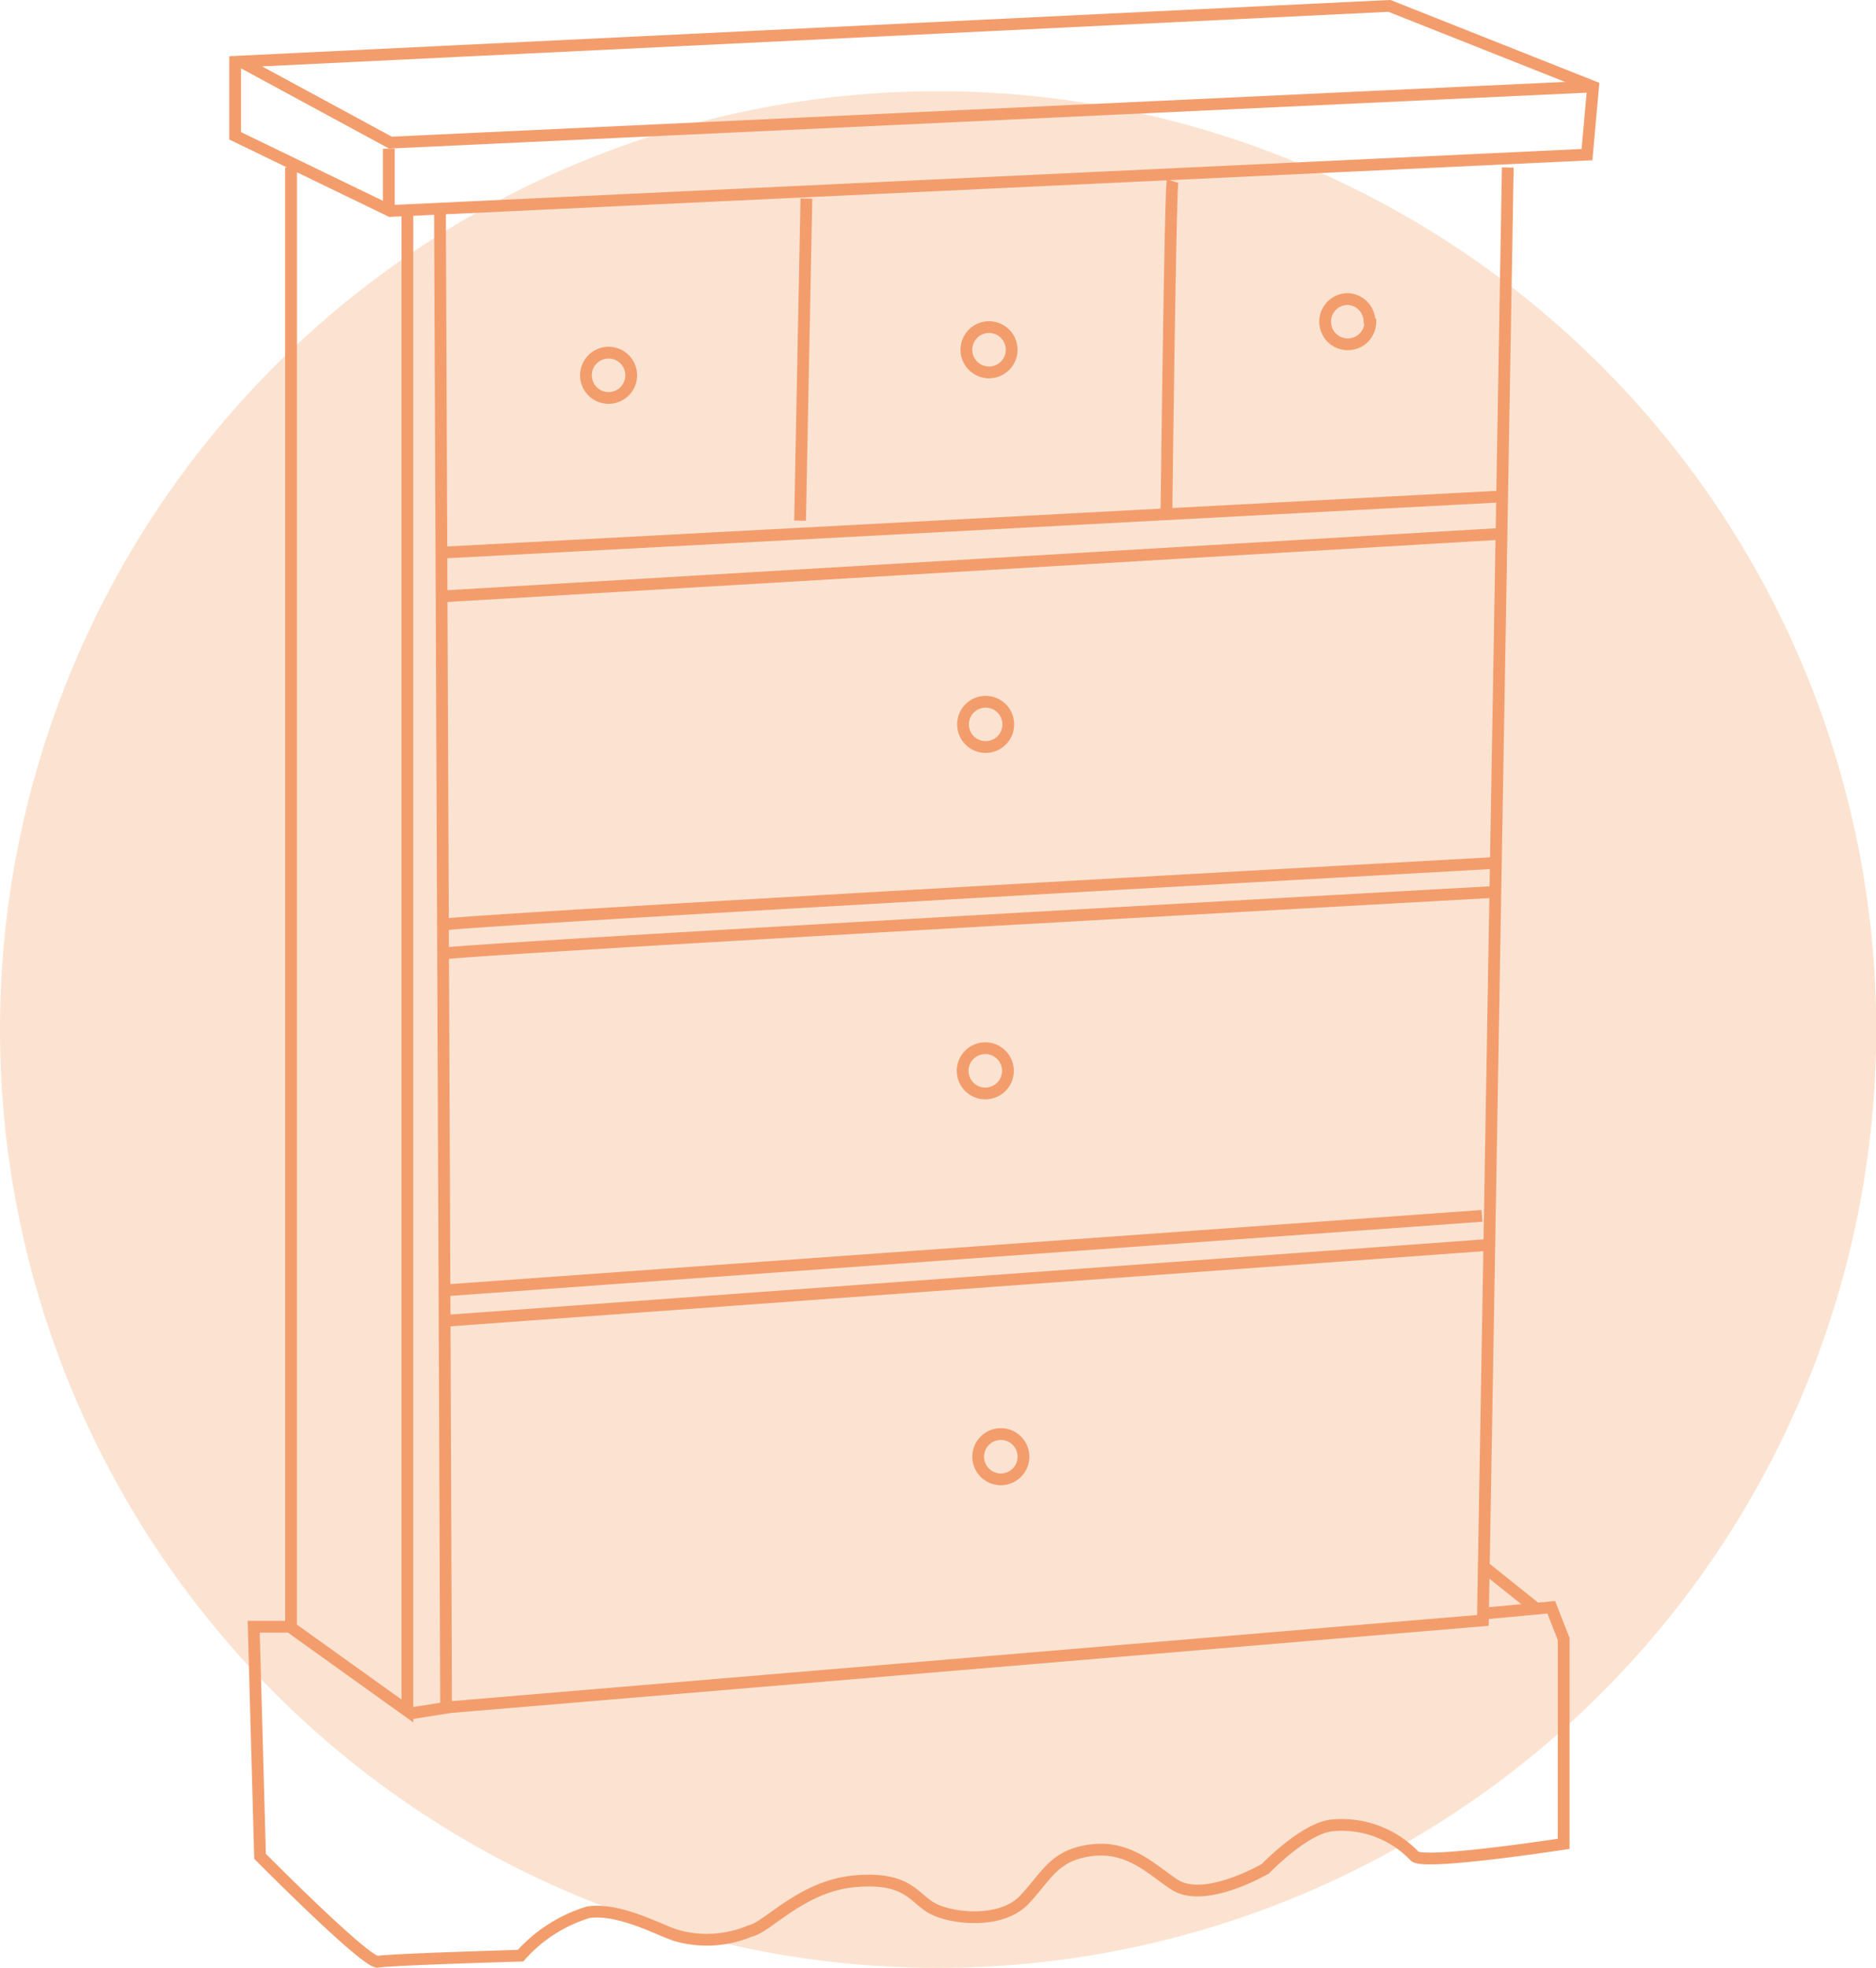 <svg viewBox="0 0 82.89 86.93" xmlns="http://www.w3.org/2000/svg"><defs><style>.cls-1{fill:#fce3d1;}.cls-2{fill:none;stroke:#f39d6d;stroke-miterlimit:10;stroke-width:0.52px;}</style></defs><g data-name="Layer 2" id="Layer_2"><g data-name="Layer 1" id="Layer_1-2"><path d="M41.45,86.93A41.45,41.45,0,1,0,0,45.49,41.44,41.44,0,0,0,41.45,86.93" class="cls-1"></path><path d="M45.22,64.3a1,1,0,1,1-.95-.95A1,1,0,0,1,45.22,64.3Zm-.73-16.7a1,1,0,0,1-1.91,0,1,1,0,1,1,1.91,0ZM44.55,32a1,1,0,1,1-1-1A1,1,0,0,1,44.55,32Zm16-17.79a1,1,0,1,1-1-1A1,1,0,0,1,60.51,14.17ZM44.7,15.45a1,1,0,1,1-1-1A1,1,0,0,1,44.7,15.45ZM27.89,16.58a1,1,0,1,1-.95-1A1,1,0,0,1,27.89,16.58ZM67.94,71.11l-2.5-2M12.86,71.86H11.21L11.49,82s4.71,4.76,5.21,4.66S23,86.39,23,86.39a6.55,6.55,0,0,1,3-1.92c1.46-.2,3.28.89,4,1.06a4.9,4.9,0,0,0,3.14-.23c.78-.15,2.28-2,4.66-2.2s2.57.79,3.45,1.23,3,.65,4-.4,1.31-2,3-2.2,2.7.92,3.66,1.53c1.33.85,4-.71,4-.71s1.76-1.84,3-1.92A4.45,4.45,0,0,1,62.51,82c.42.4,6.58-.55,6.58-.55V72.4L68.54,71l-3,.28M51.81,8c-.1.33-.27,14.53-.27,14.53M35.63,8.77,35.35,23M19.8,75.42l45.72-3.84L66.62,7.4M19.88,58.33,65.68,55m-46,2,45.8-3.29M19.44,42.14c.6-.2,46.63-2.74,46.63-2.74M19.44,40.86c.6-.2,46.63-2.74,46.63-2.74M19.63,26.34l46.72-2.76m-46.77.83,46.77-2.48M19.44,9.32l.21,50.27.06,15.85-1.64.26M12.86,7.4l0,64.5L18,75.58l0-66.26m-.82,0V6.57M10.66,2.73,17.25,6.3,70.19,3.83m-59.8-1.1,51-2.47,9,3.57-.27,3L17.25,9.32,10.39,6Z" class="cls-2"></path></g></g></svg>